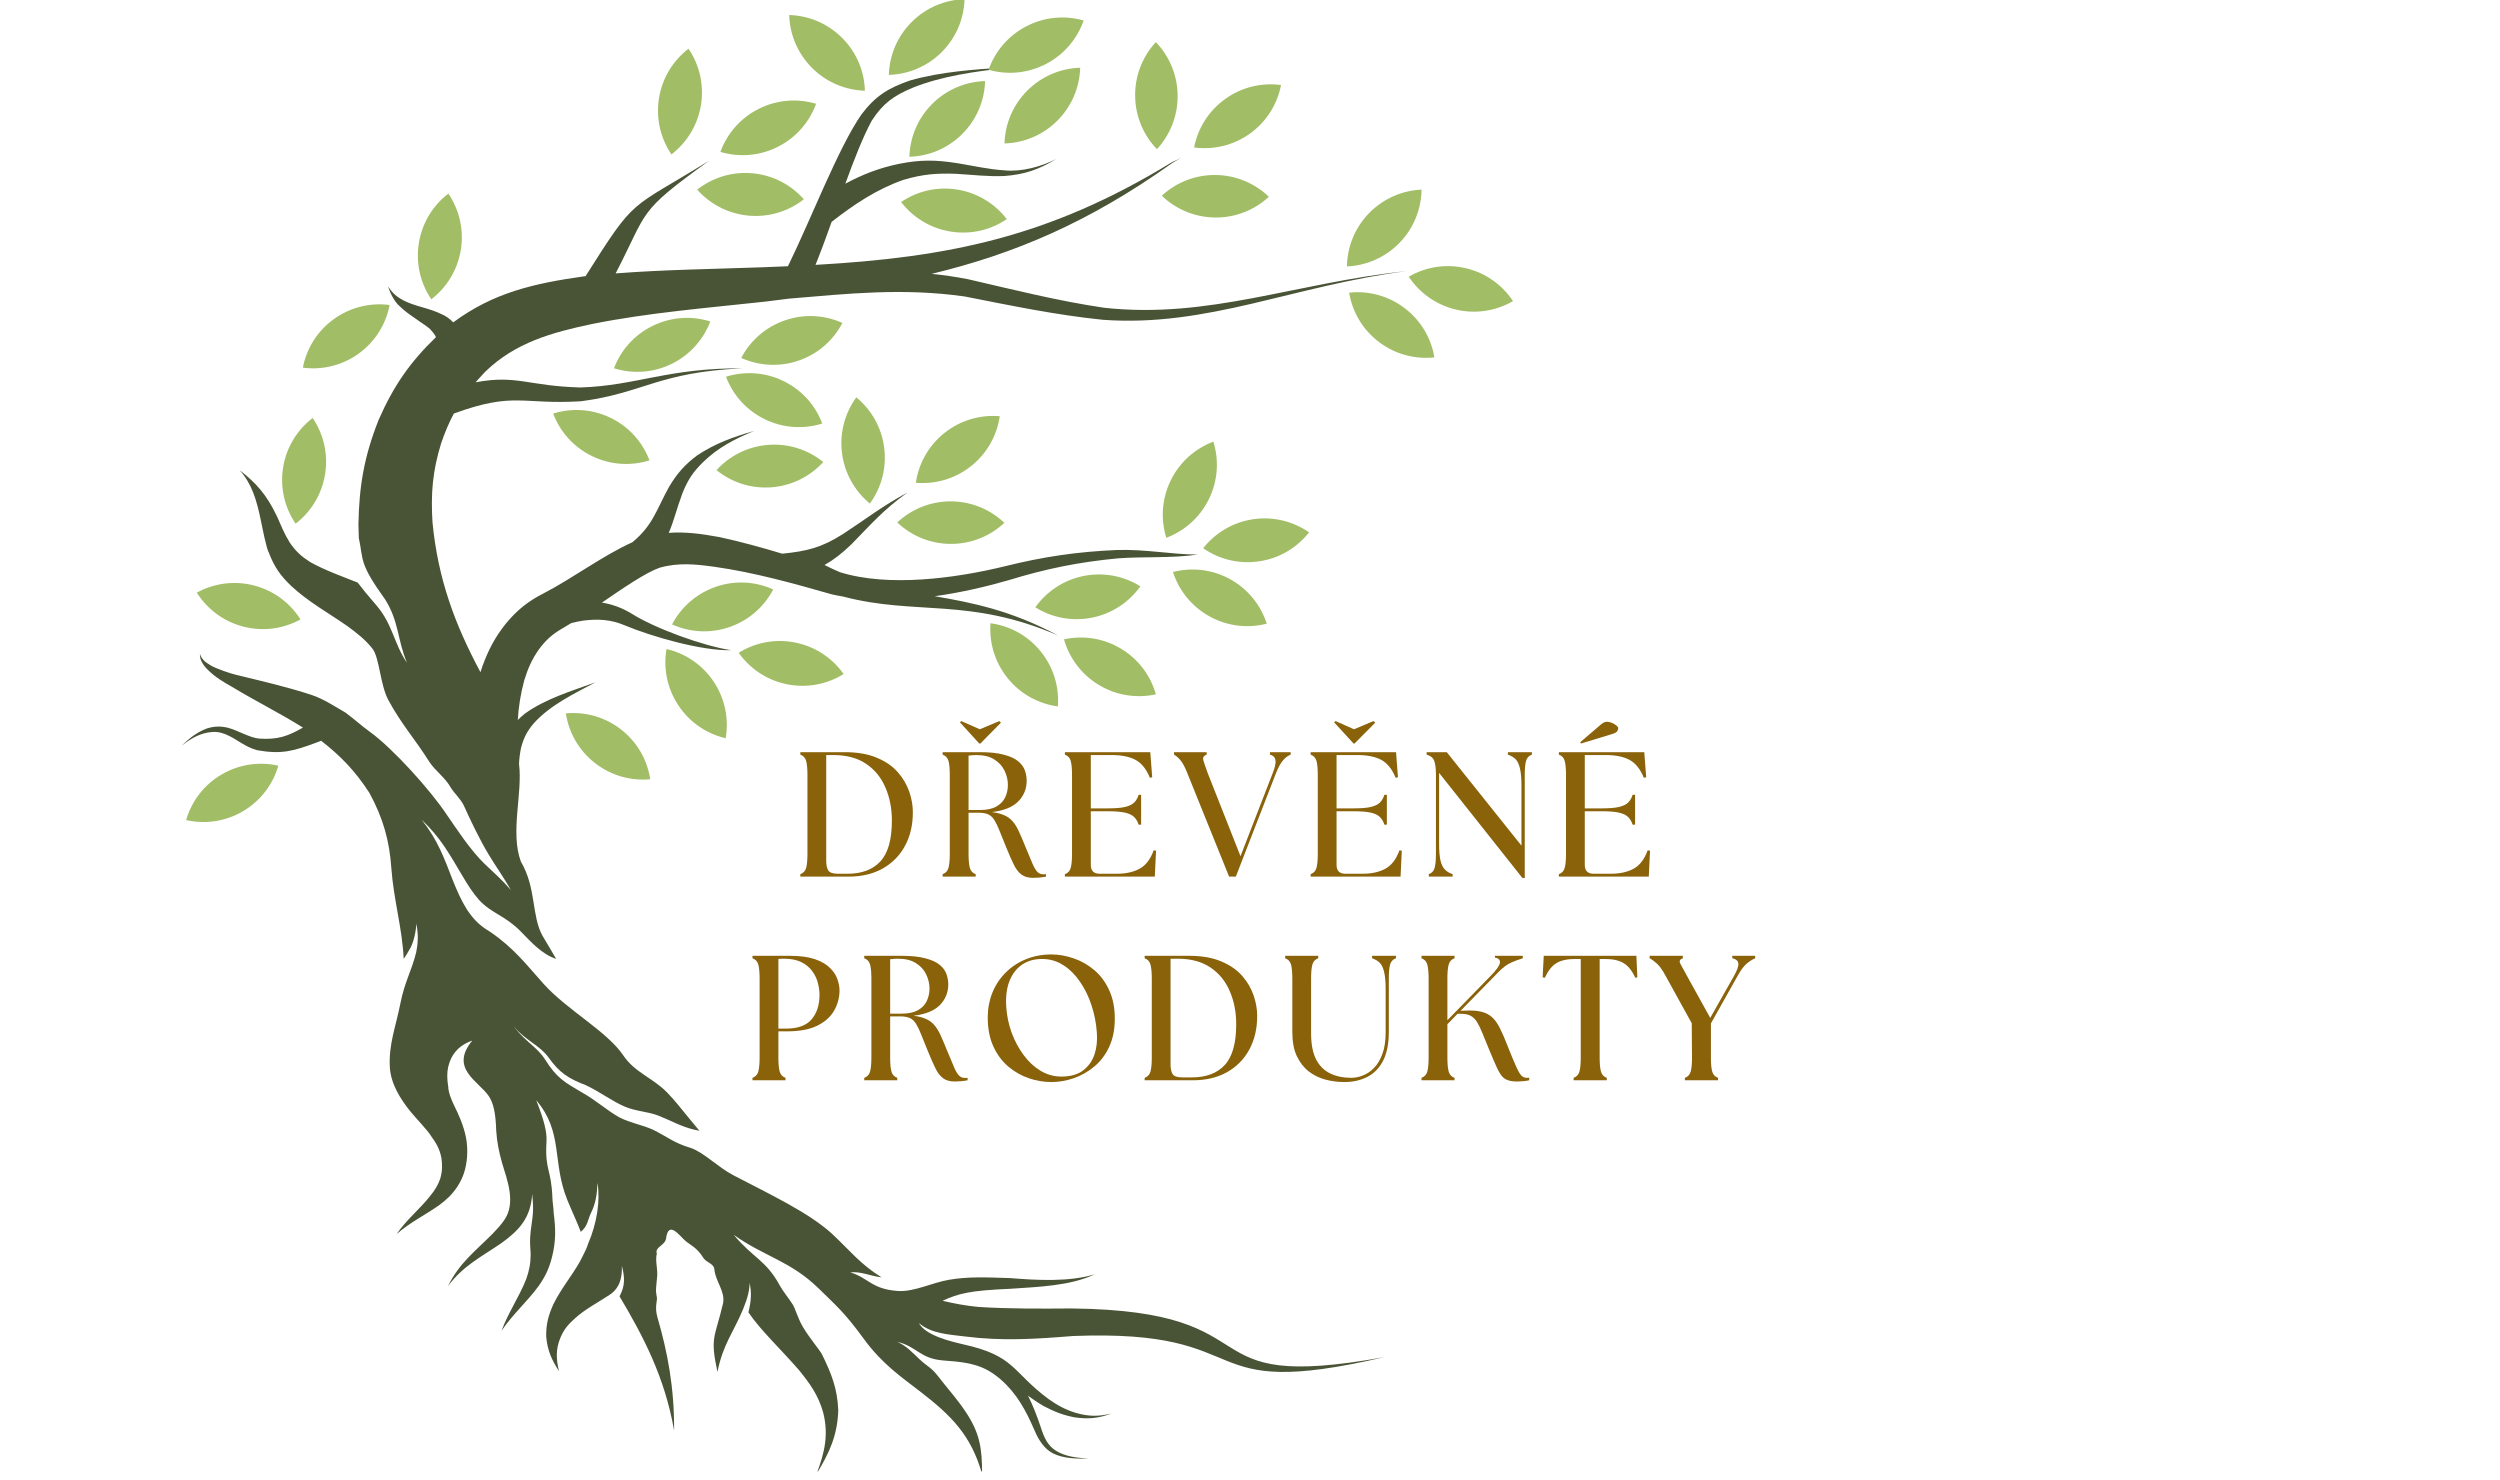 <svg xmlns="http://www.w3.org/2000/svg" xmlns:xlink="http://www.w3.org/1999/xlink" width="380" zoomAndPan="magnify" viewBox="0 0 285 168.75" height="225" preserveAspectRatio="xMidYMid meet" version="1.0"><defs><g/><clipPath id="b45248bd32"><path d="M 20.723 7.02 L 160.832 7.02 L 160.832 167.75 L 20.723 167.75 Z M 20.723 7.02 " clip-rule="nonzero"/></clipPath><clipPath id="466771346e"><path d="M 160.285 30.008 L 172.484 30.008 L 172.484 36 L 160.285 36 Z M 160.285 30.008 " clip-rule="nonzero"/></clipPath></defs><g fill="#89620a" fill-opacity="1"><g transform="translate(90.283, 99.935)"><g><path d="M 0.953 0 L 0.953 -0.281 C 1.285 -0.395 1.504 -0.625 1.609 -0.969 C 1.711 -1.312 1.766 -1.848 1.766 -2.578 L 1.766 -11.609 C 1.766 -12.336 1.711 -12.875 1.609 -13.219 C 1.504 -13.562 1.285 -13.789 0.953 -13.906 L 0.953 -14.188 L 6.016 -14.188 C 7.473 -14.188 8.695 -13.973 9.688 -13.547 C 10.688 -13.129 11.484 -12.578 12.078 -11.891 C 12.672 -11.211 13.102 -10.473 13.375 -9.672 C 13.645 -8.879 13.781 -8.113 13.781 -7.375 C 13.789 -5.914 13.492 -4.629 12.891 -3.516 C 12.297 -2.41 11.445 -1.547 10.344 -0.922 C 9.238 -0.305 7.945 0 6.469 0 Z M 3.906 -1.797 C 3.906 -1.328 3.984 -0.961 4.141 -0.703 C 4.305 -0.453 4.672 -0.328 5.234 -0.328 L 6.328 -0.328 C 7.961 -0.328 9.211 -0.797 10.078 -1.734 C 10.953 -2.672 11.391 -4.223 11.391 -6.391 C 11.391 -7.773 11.145 -9.031 10.656 -10.156 C 10.176 -11.289 9.441 -12.191 8.453 -12.859 C 7.473 -13.523 6.227 -13.859 4.719 -13.859 L 3.906 -13.859 Z M 3.906 -1.797 "/></g></g></g><g fill="#89620a" fill-opacity="1"><g transform="translate(106.509, 99.935)"><g><path d="M 11.266 0.141 C 10.711 0.141 10.27 0.016 9.938 -0.234 C 9.602 -0.484 9.312 -0.863 9.062 -1.375 C 8.812 -1.883 8.523 -2.535 8.203 -3.328 C 7.91 -4.066 7.66 -4.688 7.453 -5.188 C 7.254 -5.695 7.062 -6.102 6.875 -6.406 C 6.688 -6.719 6.457 -6.941 6.188 -7.078 C 5.914 -7.211 5.555 -7.281 5.109 -7.281 L 3.906 -7.281 L 3.906 -2.578 C 3.906 -1.848 3.957 -1.312 4.062 -0.969 C 4.164 -0.625 4.383 -0.395 4.719 -0.281 L 4.719 0 L 0.953 0 L 0.953 -0.281 C 1.285 -0.395 1.504 -0.625 1.609 -0.969 C 1.711 -1.312 1.766 -1.848 1.766 -2.578 L 1.766 -11.609 C 1.766 -12.336 1.711 -12.875 1.609 -13.219 C 1.504 -13.562 1.285 -13.789 0.953 -13.906 L 0.953 -14.188 L 5.203 -14.188 C 6.316 -14.188 7.219 -14.094 7.906 -13.906 C 8.602 -13.727 9.141 -13.488 9.516 -13.188 C 9.898 -12.883 10.164 -12.535 10.312 -12.141 C 10.457 -11.742 10.531 -11.344 10.531 -10.938 C 10.531 -10.008 10.207 -9.219 9.562 -8.562 C 8.914 -7.914 7.914 -7.516 6.562 -7.359 C 7.133 -7.285 7.602 -7.164 7.969 -7 C 8.344 -6.844 8.66 -6.613 8.922 -6.312 C 9.191 -6.008 9.43 -5.625 9.641 -5.156 C 9.859 -4.688 10.102 -4.113 10.375 -3.438 C 10.738 -2.551 11.02 -1.879 11.219 -1.422 C 11.426 -0.961 11.617 -0.656 11.797 -0.5 C 11.973 -0.344 12.18 -0.266 12.422 -0.266 C 12.473 -0.266 12.52 -0.266 12.562 -0.266 C 12.613 -0.266 12.672 -0.27 12.734 -0.281 L 12.734 0 C 12.492 0.051 12.234 0.086 11.953 0.109 C 11.672 0.129 11.441 0.141 11.266 0.141 Z M 2.922 -17.594 L 3.078 -17.734 L 5.188 -16.797 L 7.422 -17.734 L 7.594 -17.547 L 5.25 -15.172 L 5.125 -15.172 Z M 3.906 -7.594 L 5.203 -7.594 C 5.973 -7.594 6.594 -7.723 7.062 -7.984 C 7.531 -8.242 7.867 -8.594 8.078 -9.031 C 8.285 -9.469 8.391 -9.941 8.391 -10.453 C 8.391 -11.004 8.266 -11.539 8.016 -12.062 C 7.773 -12.582 7.391 -13.008 6.859 -13.344 C 6.336 -13.688 5.648 -13.859 4.797 -13.859 C 4.516 -13.859 4.219 -13.836 3.906 -13.797 Z M 3.906 -7.594 "/></g></g></g><g fill="#89620a" fill-opacity="1"><g transform="translate(120.445, 99.935)"><g><path d="M 0.953 0 L 0.953 -0.281 C 1.285 -0.395 1.504 -0.625 1.609 -0.969 C 1.711 -1.312 1.766 -1.848 1.766 -2.578 L 1.766 -11.609 C 1.766 -12.336 1.711 -12.875 1.609 -13.219 C 1.504 -13.562 1.285 -13.789 0.953 -13.906 L 0.953 -14.188 L 10.688 -14.188 L 10.906 -11.328 L 10.641 -11.266 C 10.234 -12.266 9.688 -12.945 9 -13.312 C 8.32 -13.676 7.414 -13.859 6.281 -13.859 L 3.906 -13.859 L 3.906 -7.781 L 5.859 -7.781 C 6.68 -7.781 7.328 -7.832 7.797 -7.938 C 8.273 -8.051 8.629 -8.223 8.859 -8.453 C 9.086 -8.68 9.254 -8.973 9.359 -9.328 L 9.641 -9.328 L 9.641 -5.922 L 9.359 -5.922 C 9.254 -6.266 9.086 -6.551 8.859 -6.781 C 8.629 -7.02 8.273 -7.191 7.797 -7.297 C 7.328 -7.398 6.68 -7.453 5.859 -7.453 L 3.906 -7.453 L 3.906 -1.344 C 3.906 -0.664 4.242 -0.328 4.922 -0.328 L 6.875 -0.328 C 7.895 -0.328 8.754 -0.516 9.453 -0.891 C 10.16 -1.266 10.703 -1.969 11.078 -3 L 11.344 -2.953 L 11.203 0 Z M 0.953 0 "/></g></g></g><g fill="#89620a" fill-opacity="1"><g transform="translate(133.916, 99.935)"><g><path d="M 1.438 -11.797 C 1.176 -12.473 0.914 -12.961 0.656 -13.266 C 0.395 -13.578 0.148 -13.789 -0.078 -13.906 L -0.078 -14.188 L 3.641 -14.188 L 3.641 -13.906 C 3.305 -13.789 3.18 -13.578 3.266 -13.266 C 3.348 -12.961 3.516 -12.473 3.766 -11.797 L 7.5 -2.328 L 11.172 -11.797 C 11.441 -12.473 11.547 -12.973 11.484 -13.297 C 11.422 -13.617 11.211 -13.82 10.859 -13.906 L 10.859 -14.188 L 13.219 -14.188 L 13.219 -13.906 C 12.914 -13.789 12.629 -13.578 12.359 -13.266 C 12.086 -12.961 11.816 -12.473 11.547 -11.797 L 6.969 0 L 6.203 0 Z M 1.438 -11.797 "/></g></g></g><g fill="#89620a" fill-opacity="1"><g transform="translate(148.461, 99.935)"><g><path d="M 0.953 0 L 0.953 -0.281 C 1.285 -0.395 1.504 -0.625 1.609 -0.969 C 1.711 -1.312 1.766 -1.848 1.766 -2.578 L 1.766 -11.609 C 1.766 -12.336 1.711 -12.875 1.609 -13.219 C 1.504 -13.562 1.285 -13.789 0.953 -13.906 L 0.953 -14.188 L 10.688 -14.188 L 10.906 -11.328 L 10.641 -11.266 C 10.234 -12.266 9.688 -12.945 9 -13.312 C 8.32 -13.676 7.414 -13.859 6.281 -13.859 L 3.906 -13.859 L 3.906 -7.781 L 5.859 -7.781 C 6.68 -7.781 7.328 -7.832 7.797 -7.938 C 8.273 -8.051 8.629 -8.223 8.859 -8.453 C 9.086 -8.68 9.254 -8.973 9.359 -9.328 L 9.641 -9.328 L 9.641 -5.922 L 9.359 -5.922 C 9.254 -6.266 9.086 -6.551 8.859 -6.781 C 8.629 -7.02 8.273 -7.191 7.797 -7.297 C 7.328 -7.398 6.68 -7.453 5.859 -7.453 L 3.906 -7.453 L 3.906 -1.344 C 3.906 -0.664 4.242 -0.328 4.922 -0.328 L 6.875 -0.328 C 7.895 -0.328 8.754 -0.516 9.453 -0.891 C 10.16 -1.266 10.703 -1.969 11.078 -3 L 11.344 -2.953 L 11.203 0 Z M 3.625 -17.594 L 3.797 -17.734 L 5.891 -16.797 L 8.125 -17.734 L 8.312 -17.547 L 5.953 -15.172 L 5.844 -15.172 Z M 3.625 -17.594 "/></g></g></g><g fill="#89620a" fill-opacity="1"><g transform="translate(161.931, 99.935)"><g><path d="M 11.625 0.156 L 2.125 -11.828 L 2.125 -3.797 C 2.125 -2.961 2.176 -2.312 2.281 -1.844 C 2.395 -1.375 2.566 -1.023 2.797 -0.797 C 3.023 -0.566 3.316 -0.395 3.672 -0.281 L 3.672 0 L 0.953 0 L 0.953 -0.281 C 1.285 -0.395 1.504 -0.625 1.609 -0.969 C 1.711 -1.312 1.766 -1.848 1.766 -2.578 L 1.766 -11.609 C 1.766 -12.336 1.695 -12.875 1.562 -13.219 C 1.426 -13.562 1.141 -13.789 0.703 -13.906 L 0.703 -14.188 L 3 -14.188 L 11.516 -3.531 L 11.516 -10.391 C 11.516 -11.211 11.457 -11.859 11.344 -12.328 C 11.238 -12.805 11.07 -13.16 10.844 -13.391 C 10.613 -13.617 10.32 -13.789 9.969 -13.906 L 9.969 -14.188 L 12.703 -14.188 L 12.703 -13.906 C 12.367 -13.789 12.148 -13.562 12.047 -13.219 C 11.941 -12.875 11.891 -12.336 11.891 -11.609 L 11.891 0.156 Z M 11.625 0.156 "/></g></g></g><g fill="#89620a" fill-opacity="1"><g transform="translate(176.759, 99.935)"><g><path d="M 0.953 0 L 0.953 -0.281 C 1.285 -0.395 1.504 -0.625 1.609 -0.969 C 1.711 -1.312 1.766 -1.848 1.766 -2.578 L 1.766 -11.609 C 1.766 -12.336 1.711 -12.875 1.609 -13.219 C 1.504 -13.562 1.285 -13.789 0.953 -13.906 L 0.953 -14.188 L 10.688 -14.188 L 10.906 -11.328 L 10.641 -11.266 C 10.234 -12.266 9.688 -12.945 9 -13.312 C 8.32 -13.676 7.414 -13.859 6.281 -13.859 L 3.906 -13.859 L 3.906 -7.781 L 5.859 -7.781 C 6.68 -7.781 7.328 -7.832 7.797 -7.938 C 8.273 -8.051 8.629 -8.223 8.859 -8.453 C 9.086 -8.68 9.254 -8.973 9.359 -9.328 L 9.641 -9.328 L 9.641 -5.922 L 9.359 -5.922 C 9.254 -6.266 9.086 -6.551 8.859 -6.781 C 8.629 -7.02 8.273 -7.191 7.797 -7.297 C 7.328 -7.398 6.68 -7.453 5.859 -7.453 L 3.906 -7.453 L 3.906 -1.344 C 3.906 -0.664 4.242 -0.328 4.922 -0.328 L 6.875 -0.328 C 7.895 -0.328 8.754 -0.516 9.453 -0.891 C 10.16 -1.266 10.703 -1.969 11.078 -3 L 11.344 -2.953 L 11.203 0 Z M 3.391 -15.328 L 5.438 -17.078 C 5.707 -17.328 5.906 -17.484 6.031 -17.547 C 6.156 -17.617 6.289 -17.656 6.438 -17.656 C 6.613 -17.656 6.801 -17.613 7 -17.531 C 7.195 -17.445 7.363 -17.348 7.5 -17.234 C 7.645 -17.117 7.719 -17.016 7.719 -16.922 C 7.719 -16.797 7.676 -16.676 7.594 -16.562 C 7.52 -16.445 7.305 -16.336 6.953 -16.234 L 3.469 -15.172 Z M 3.391 -15.328 "/></g></g></g><g fill="#89620a" fill-opacity="1"><g transform="translate(190.237, 99.935)"><g/></g></g><g fill="#89620a" fill-opacity="1"><g transform="translate(84.83, 123.151)"><g><path d="M 0.953 0 L 0.953 -0.281 C 1.285 -0.395 1.504 -0.625 1.609 -0.969 C 1.711 -1.312 1.766 -1.848 1.766 -2.578 L 1.766 -11.609 C 1.766 -12.336 1.711 -12.875 1.609 -13.219 C 1.504 -13.562 1.285 -13.789 0.953 -13.906 L 0.953 -14.188 L 5.203 -14.188 C 6.367 -14.188 7.316 -14.062 8.047 -13.812 C 8.785 -13.562 9.359 -13.234 9.766 -12.828 C 10.18 -12.43 10.469 -12.004 10.625 -11.547 C 10.789 -11.086 10.875 -10.656 10.875 -10.25 C 10.875 -9.414 10.664 -8.641 10.25 -7.922 C 9.832 -7.203 9.18 -6.629 8.297 -6.203 C 7.422 -5.785 6.289 -5.578 4.906 -5.578 L 3.906 -5.578 L 3.906 -2.578 C 3.906 -1.848 3.957 -1.312 4.062 -0.969 C 4.164 -0.625 4.383 -0.395 4.719 -0.281 L 4.719 0 Z M 3.906 -5.891 L 4.797 -5.891 C 6.117 -5.891 7.082 -6.238 7.688 -6.938 C 8.289 -7.645 8.594 -8.578 8.594 -9.734 C 8.594 -10.16 8.531 -10.613 8.406 -11.094 C 8.289 -11.57 8.078 -12.02 7.766 -12.438 C 7.461 -12.863 7.047 -13.207 6.516 -13.469 C 5.992 -13.727 5.336 -13.859 4.547 -13.859 C 4.305 -13.859 4.094 -13.848 3.906 -13.828 Z M 3.906 -5.891 "/></g></g></g><g fill="#89620a" fill-opacity="1"><g transform="translate(97.572, 123.151)"><g><path d="M 11.266 0.141 C 10.711 0.141 10.27 0.016 9.938 -0.234 C 9.602 -0.484 9.312 -0.863 9.062 -1.375 C 8.812 -1.883 8.523 -2.535 8.203 -3.328 C 7.91 -4.066 7.66 -4.688 7.453 -5.188 C 7.254 -5.695 7.062 -6.102 6.875 -6.406 C 6.688 -6.719 6.457 -6.941 6.188 -7.078 C 5.914 -7.211 5.555 -7.281 5.109 -7.281 L 3.906 -7.281 L 3.906 -2.578 C 3.906 -1.848 3.957 -1.312 4.062 -0.969 C 4.164 -0.625 4.383 -0.395 4.719 -0.281 L 4.719 0 L 0.953 0 L 0.953 -0.281 C 1.285 -0.395 1.504 -0.625 1.609 -0.969 C 1.711 -1.312 1.766 -1.848 1.766 -2.578 L 1.766 -11.609 C 1.766 -12.336 1.711 -12.875 1.609 -13.219 C 1.504 -13.562 1.285 -13.789 0.953 -13.906 L 0.953 -14.188 L 5.203 -14.188 C 6.316 -14.188 7.219 -14.094 7.906 -13.906 C 8.602 -13.727 9.141 -13.488 9.516 -13.188 C 9.898 -12.883 10.164 -12.535 10.312 -12.141 C 10.457 -11.742 10.531 -11.344 10.531 -10.938 C 10.531 -10.008 10.207 -9.219 9.562 -8.562 C 8.914 -7.914 7.914 -7.516 6.562 -7.359 C 7.133 -7.285 7.602 -7.164 7.969 -7 C 8.344 -6.844 8.66 -6.613 8.922 -6.312 C 9.191 -6.008 9.43 -5.625 9.641 -5.156 C 9.859 -4.688 10.102 -4.113 10.375 -3.438 C 10.738 -2.551 11.02 -1.879 11.219 -1.422 C 11.426 -0.961 11.617 -0.656 11.797 -0.5 C 11.973 -0.344 12.18 -0.266 12.422 -0.266 C 12.473 -0.266 12.52 -0.266 12.562 -0.266 C 12.613 -0.266 12.672 -0.27 12.734 -0.281 L 12.734 0 C 12.492 0.051 12.234 0.086 11.953 0.109 C 11.672 0.129 11.441 0.141 11.266 0.141 Z M 3.906 -7.594 L 5.203 -7.594 C 5.973 -7.594 6.594 -7.723 7.062 -7.984 C 7.531 -8.242 7.867 -8.594 8.078 -9.031 C 8.285 -9.469 8.391 -9.941 8.391 -10.453 C 8.391 -11.004 8.266 -11.539 8.016 -12.062 C 7.773 -12.582 7.391 -13.008 6.859 -13.344 C 6.336 -13.688 5.648 -13.859 4.797 -13.859 C 4.516 -13.859 4.219 -13.836 3.906 -13.797 Z M 3.906 -7.594 "/></g></g></g><g fill="#89620a" fill-opacity="1"><g transform="translate(111.509, 123.151)"><g><path d="M 8.344 0.203 C 7.477 0.203 6.617 0.055 5.766 -0.234 C 4.922 -0.523 4.145 -0.969 3.438 -1.562 C 2.727 -2.164 2.16 -2.93 1.734 -3.859 C 1.305 -4.785 1.094 -5.883 1.094 -7.156 C 1.094 -8.156 1.266 -9.086 1.609 -9.953 C 1.961 -10.828 2.461 -11.594 3.109 -12.25 C 3.754 -12.906 4.52 -13.414 5.406 -13.781 C 6.301 -14.156 7.281 -14.344 8.344 -14.344 C 9.195 -14.344 10.051 -14.191 10.906 -13.891 C 11.77 -13.598 12.551 -13.148 13.25 -12.547 C 13.957 -11.953 14.52 -11.191 14.938 -10.266 C 15.363 -9.348 15.578 -8.27 15.578 -7.031 C 15.578 -5.801 15.363 -4.727 14.938 -3.812 C 14.52 -2.906 13.953 -2.156 13.234 -1.562 C 12.523 -0.969 11.742 -0.523 10.891 -0.234 C 10.047 0.055 9.195 0.203 8.344 0.203 Z M 3.203 -8.391 C 3.266 -7.379 3.469 -6.395 3.812 -5.438 C 4.164 -4.488 4.617 -3.641 5.172 -2.891 C 5.723 -2.141 6.363 -1.539 7.094 -1.094 C 7.832 -0.645 8.633 -0.422 9.5 -0.422 C 10.539 -0.422 11.363 -0.656 11.969 -1.125 C 12.582 -1.594 13.016 -2.203 13.266 -2.953 C 13.516 -3.711 13.602 -4.539 13.531 -5.438 C 13.457 -6.508 13.254 -7.547 12.922 -8.547 C 12.598 -9.547 12.16 -10.441 11.609 -11.234 C 11.066 -12.035 10.43 -12.664 9.703 -13.125 C 8.973 -13.594 8.172 -13.828 7.297 -13.828 C 6.379 -13.828 5.602 -13.602 4.969 -13.156 C 4.332 -12.707 3.859 -12.07 3.547 -11.25 C 3.242 -10.438 3.129 -9.484 3.203 -8.391 Z M 3.203 -8.391 "/></g></g></g><g fill="#89620a" fill-opacity="1"><g transform="translate(129.537, 123.151)"><g><path d="M 0.953 0 L 0.953 -0.281 C 1.285 -0.395 1.504 -0.625 1.609 -0.969 C 1.711 -1.312 1.766 -1.848 1.766 -2.578 L 1.766 -11.609 C 1.766 -12.336 1.711 -12.875 1.609 -13.219 C 1.504 -13.562 1.285 -13.789 0.953 -13.906 L 0.953 -14.188 L 6.016 -14.188 C 7.473 -14.188 8.695 -13.973 9.688 -13.547 C 10.688 -13.129 11.484 -12.578 12.078 -11.891 C 12.672 -11.211 13.102 -10.473 13.375 -9.672 C 13.645 -8.879 13.781 -8.113 13.781 -7.375 C 13.789 -5.914 13.492 -4.629 12.891 -3.516 C 12.297 -2.41 11.445 -1.547 10.344 -0.922 C 9.238 -0.305 7.945 0 6.469 0 Z M 3.906 -1.797 C 3.906 -1.328 3.984 -0.961 4.141 -0.703 C 4.305 -0.453 4.672 -0.328 5.234 -0.328 L 6.328 -0.328 C 7.961 -0.328 9.211 -0.797 10.078 -1.734 C 10.953 -2.672 11.391 -4.223 11.391 -6.391 C 11.391 -7.773 11.145 -9.031 10.656 -10.156 C 10.176 -11.289 9.441 -12.191 8.453 -12.859 C 7.473 -13.523 6.227 -13.859 4.719 -13.859 L 3.906 -13.859 Z M 3.906 -1.797 "/></g></g></g><g fill="#89620a" fill-opacity="1"><g transform="translate(145.762, 123.151)"><g><path d="M 7.484 0.203 C 6.754 0.203 6.035 0.109 5.328 -0.078 C 4.629 -0.266 3.992 -0.578 3.422 -1.016 C 2.859 -1.461 2.406 -2.051 2.062 -2.781 C 1.727 -3.508 1.562 -4.422 1.562 -5.516 L 1.562 -11.609 C 1.562 -12.336 1.508 -12.875 1.406 -13.219 C 1.301 -13.562 1.082 -13.789 0.75 -13.906 L 0.75 -14.188 L 4.516 -14.188 L 4.516 -13.906 C 4.18 -13.789 3.961 -13.562 3.859 -13.219 C 3.754 -12.875 3.703 -12.336 3.703 -11.609 L 3.703 -5.344 C 3.703 -4.113 3.891 -3.129 4.266 -2.391 C 4.648 -1.648 5.188 -1.113 5.875 -0.781 C 6.562 -0.445 7.363 -0.281 8.281 -0.281 C 8.719 -0.281 9.16 -0.367 9.609 -0.547 C 10.066 -0.723 10.488 -1.008 10.875 -1.406 C 11.27 -1.801 11.586 -2.332 11.828 -3 C 12.078 -3.664 12.203 -4.488 12.203 -5.469 L 12.203 -10.391 C 12.203 -11.211 12.145 -11.859 12.031 -12.328 C 11.926 -12.805 11.758 -13.16 11.531 -13.391 C 11.301 -13.617 11.008 -13.789 10.656 -13.906 L 10.656 -14.188 L 13.375 -14.188 L 13.375 -13.906 C 13.039 -13.789 12.82 -13.562 12.719 -13.219 C 12.613 -12.875 12.562 -12.336 12.562 -11.609 L 12.562 -5.516 C 12.562 -4.16 12.344 -3.062 11.906 -2.219 C 11.469 -1.375 10.863 -0.758 10.094 -0.375 C 9.332 0.008 8.461 0.203 7.484 0.203 Z M 7.484 0.203 "/></g></g></g><g fill="#89620a" fill-opacity="1"><g transform="translate(161.097, 123.151)"><g><path d="M 0.953 0 L 0.953 -0.281 C 1.285 -0.395 1.504 -0.625 1.609 -0.969 C 1.711 -1.312 1.766 -1.848 1.766 -2.578 L 1.766 -11.609 C 1.766 -12.336 1.711 -12.875 1.609 -13.219 C 1.504 -13.562 1.285 -13.789 0.953 -13.906 L 0.953 -14.188 L 4.719 -14.188 L 4.719 -13.906 C 4.383 -13.789 4.164 -13.562 4.062 -13.219 C 3.957 -12.875 3.906 -12.336 3.906 -11.609 L 3.906 -6.844 L 8.828 -11.891 C 9.484 -12.555 9.836 -13.051 9.891 -13.375 C 9.941 -13.707 9.754 -13.91 9.328 -13.984 L 9.328 -14.188 L 12.5 -14.188 L 12.5 -13.906 C 12.094 -13.789 11.656 -13.629 11.188 -13.422 C 10.727 -13.223 10.242 -12.863 9.734 -12.344 L 5.406 -7.922 L 5.922 -7.938 C 6.672 -7.977 7.289 -7.938 7.781 -7.812 C 8.281 -7.695 8.695 -7.477 9.031 -7.156 C 9.363 -6.844 9.66 -6.414 9.922 -5.875 C 10.191 -5.332 10.484 -4.656 10.797 -3.844 C 11.203 -2.82 11.52 -2.055 11.75 -1.547 C 11.977 -1.047 12.176 -0.707 12.344 -0.531 C 12.52 -0.363 12.711 -0.281 12.922 -0.281 C 12.984 -0.281 13.035 -0.281 13.078 -0.281 C 13.129 -0.281 13.18 -0.285 13.234 -0.297 L 13.234 0 C 13.004 0.051 12.77 0.086 12.531 0.109 C 12.289 0.129 12.066 0.141 11.859 0.141 C 11.441 0.141 11.098 0.094 10.828 0 C 10.555 -0.082 10.32 -0.238 10.125 -0.469 C 9.926 -0.707 9.723 -1.055 9.516 -1.516 C 9.305 -1.973 9.047 -2.578 8.734 -3.328 C 8.41 -4.109 8.141 -4.77 7.922 -5.312 C 7.703 -5.863 7.488 -6.305 7.281 -6.641 C 7.07 -6.973 6.828 -7.211 6.547 -7.359 C 6.266 -7.504 5.895 -7.578 5.438 -7.578 L 5.062 -7.578 L 3.906 -6.391 L 3.906 -2.578 C 3.906 -1.848 3.957 -1.312 4.062 -0.969 C 4.164 -0.625 4.383 -0.395 4.719 -0.281 L 4.719 0 Z M 0.953 0 "/></g></g></g><g fill="#89620a" fill-opacity="1"><g transform="translate(175.58, 123.151)"><g><path d="M 3.812 0 L 3.812 -0.281 C 4.145 -0.395 4.363 -0.625 4.469 -0.969 C 4.57 -1.312 4.625 -1.848 4.625 -2.578 L 4.625 -13.828 L 4 -13.828 C 3.094 -13.828 2.379 -13.672 1.859 -13.359 C 1.348 -13.055 0.906 -12.5 0.531 -11.688 L 0.281 -11.734 L 0.406 -14.188 L 10.969 -14.188 L 11.078 -11.734 L 10.844 -11.688 C 10.469 -12.5 10.02 -13.055 9.5 -13.359 C 8.988 -13.672 8.281 -13.828 7.375 -13.828 L 6.781 -13.828 L 6.781 -2.578 C 6.781 -1.848 6.832 -1.312 6.938 -0.969 C 7.039 -0.625 7.258 -0.395 7.594 -0.281 L 7.594 0 Z M 3.812 0 "/></g></g></g><g fill="#89620a" fill-opacity="1"><g transform="translate(188.342, 123.151)"><g><path d="M 3.734 0 L 3.734 -0.281 C 4.066 -0.395 4.285 -0.625 4.391 -0.969 C 4.492 -1.312 4.547 -1.848 4.547 -2.578 L 4.516 -6.5 L 1.516 -11.938 C 1.18 -12.57 0.852 -13.031 0.531 -13.312 C 0.219 -13.594 -0.051 -13.789 -0.281 -13.906 L -0.281 -14.188 L 3.5 -14.188 L 3.5 -13.906 C 3.164 -13.789 3.066 -13.594 3.203 -13.312 C 3.348 -13.031 3.598 -12.57 3.953 -11.938 L 6.625 -7.109 L 9.359 -11.938 C 9.711 -12.57 9.867 -13.035 9.828 -13.328 C 9.785 -13.629 9.555 -13.82 9.141 -13.906 L 9.141 -14.188 L 11.75 -14.188 L 11.75 -13.906 C 11.457 -13.789 11.141 -13.594 10.797 -13.312 C 10.461 -13.031 10.117 -12.57 9.766 -11.938 L 6.703 -6.484 L 6.703 -2.578 C 6.703 -1.848 6.754 -1.312 6.859 -0.969 C 6.961 -0.625 7.18 -0.395 7.516 -0.281 L 7.516 0 Z M 3.734 0 "/></g></g></g><g clip-path="url(#b45248bd32)"><path fill="#495436" d="M 136.547 63.219 C 133.523 63.66 130.43 63.426 127.395 63.656 C 122.938 64.086 119.227 64.836 114.949 66.152 C 112.328 66.906 109.465 67.566 106.555 67.969 C 110.773 68.695 115.215 69.559 120.621 72.445 C 110.484 68.055 104.398 70.195 96.133 68.012 C 95.695 67.941 95.262 67.855 94.832 67.758 C 90.457 66.508 85.973 65.254 81.461 64.617 C 79.297 64.316 77.301 64.113 75.176 64.727 C 73.594 65.289 71.07 67.016 68.621 68.695 C 69.766 68.887 70.836 69.254 71.945 69.918 C 74.652 71.641 80.184 73.648 83.363 74.125 C 80.023 74.219 74.316 72.582 71.199 71.281 C 69.629 70.613 68.184 70.547 66.508 70.746 C 66.031 70.82 65.574 70.914 65.133 71.027 C 64.754 71.266 64.391 71.48 64.055 71.672 C 62.93 72.328 62.211 72.984 61.434 74.031 C 60.633 75.176 60.188 76.195 59.773 77.527 C 59.344 79.102 59.117 80.586 59.027 82.078 C 59.262 81.844 59.516 81.613 59.805 81.375 C 62.184 79.652 65.148 78.781 67.887 77.785 C 65.457 79.074 62.699 80.391 60.844 82.465 C 60.098 83.344 59.727 84.066 59.418 85.176 C 59.273 85.828 59.199 86.449 59.168 87.07 L 59.172 87.098 C 59.59 90.473 58.145 94.879 59.379 98.219 C 61.168 101.258 60.566 104.387 61.852 106.688 C 62.055 107.047 63.215 108.957 63.402 109.316 C 61.785 108.785 60.566 107.418 59.359 106.18 C 57.605 104.387 56.023 104.121 54.621 102.605 C 53.871 101.75 53.324 100.875 52.746 99.898 C 51.242 97.379 50.254 95.516 48.066 93.449 C 49.914 95.773 50.602 97.746 51.656 100.445 C 52.125 101.594 52.562 102.613 53.223 103.672 C 53.969 104.789 54.648 105.5 55.812 106.184 C 58.625 108.086 60.113 110.102 61.977 112.168 C 64.66 115.156 69.199 117.562 71.059 120.32 C 72.371 122.277 74.406 122.863 76.031 124.523 C 76.879 125.391 77.707 126.441 78.645 127.594 C 78.992 128.02 79.352 128.457 79.734 128.906 C 79.539 128.863 79.34 128.82 79.141 128.785 C 77.582 128.41 76.527 127.758 75.07 127.188 C 73.84 126.707 72.492 126.699 71.199 126.145 C 69.734 125.508 68.359 124.449 66.781 123.711 C 64.82 122.961 63.785 122.309 62.527 120.543 C 61.555 119.188 59.883 118.574 58.711 117.16 C 58.656 117.094 58.602 117.027 58.551 116.957 C 58.594 117.023 58.641 117.086 58.688 117.152 C 59.336 118.016 60.07 118.625 60.742 119.227 C 59.996 118.645 59.156 118.023 58.453 117.023 C 59.156 118.023 59.996 118.645 60.742 119.227 C 61.277 119.707 61.766 120.184 62.141 120.781 C 63.469 122.902 64.348 123.367 66.371 124.555 C 67.945 125.434 69.133 126.543 70.613 127.387 C 72 128.066 73.141 128.211 74.43 128.781 C 76.012 129.559 76.895 130.332 78.699 130.848 C 80.211 131.344 81.855 133.066 83.586 133.969 C 87.695 136.121 92.082 138.16 94.801 140.605 C 96.852 142.516 98.09 144.141 100.5 145.617 C 99.172 145.465 98.227 144.93 96.922 145.047 C 99.035 145.676 99.355 146.988 102.438 147.176 C 104.277 147.262 106.262 146.219 108.211 145.891 C 110.363 145.523 112.336 145.609 115.168 145.703 C 118.164 145.949 121.938 146.16 124.812 145.262 C 122.023 146.609 118.242 146.707 115.168 146.922 C 110.5 147.121 109.266 147.465 107.453 148.289 C 108.801 148.617 110.156 148.855 111.5 148.988 C 115.008 149.215 118.664 149.191 122.18 149.164 C 146.031 149.434 134.688 158.887 157.805 154.715 C 135.555 159.883 143.992 151.461 122.332 152.305 C 118.043 152.652 114.266 152.902 109.957 152.352 C 108.254 152.133 106.164 152.062 104.75 150.82 C 105.523 152.254 108.305 152.898 109.82 153.258 C 115.727 154.562 115.32 156.34 119.488 159.457 C 120.535 160.199 121.418 160.688 122.648 161.07 C 124.121 161.488 125.234 161.5 126.727 161.133 C 125.242 161.688 124.09 161.805 122.527 161.582 C 121.172 161.328 120.18 160.922 118.969 160.289 C 118.293 159.895 117.723 159.5 117.195 159.117 C 117.77 160.242 118.219 161.426 118.66 162.738 C 118.84 163.305 119.02 163.785 119.316 164.301 C 119.602 164.746 119.852 165.02 120.281 165.324 C 121.41 166.062 122.746 166.188 124.062 166.277 C 122.68 166.293 121.332 166.297 120.062 165.699 C 119.531 165.406 119.203 165.117 118.828 164.645 C 118.422 164.113 118.176 163.625 117.914 163.016 C 116.938 160.766 115.922 158.867 114.055 157.234 C 112.844 156.207 111.863 155.734 110.316 155.41 C 109.363 155.227 108.461 155.164 107.535 155.094 C 104.867 154.887 104.512 153.492 102.305 152.973 C 103.422 153.492 104.02 154.207 104.836 154.965 C 105.652 155.727 106.188 155.914 106.891 156.828 C 107.895 158.141 109.066 159.43 110.008 160.832 C 111.738 163.387 111.953 165.109 111.961 168.055 C 110.73 163.676 108.508 161.414 104.938 158.664 C 102.73 156.957 100.562 155.5 98.449 152.598 C 96.258 149.594 95.262 148.785 93.383 146.938 C 90.113 143.73 87.199 143.293 83.648 140.773 C 85.844 143.422 87.293 143.609 88.895 146.543 C 89.254 147.207 89.871 147.93 90.355 148.688 C 90.68 149.184 90.934 150.266 91.543 151.289 C 92.332 152.617 93.477 153.918 93.73 154.445 C 94.797 156.621 95.465 158.316 95.562 160.777 C 95.469 163.629 94.562 165.602 93.094 168.004 C 94.012 165.586 94.488 163.555 93.836 161.004 C 93.273 159.023 92.348 157.758 91.074 156.176 C 88.891 153.676 86.703 151.648 85.32 149.609 C 85.625 148.348 85.703 147.434 85.457 146.227 C 85.457 147.027 85.242 147.961 84.719 149.23 C 83.652 151.82 82.41 153.254 81.789 156.406 C 80.918 152.344 81.492 152.586 82.434 148.555 C 82.676 147.207 81.59 146.117 81.441 144.746 C 81.402 143.996 80.469 143.961 80.121 143.305 C 79.418 142.203 78.727 141.961 78.137 141.457 C 77.469 140.891 76.211 139.062 75.934 141.172 C 75.828 141.996 74.609 142.156 74.879 142.902 C 74.664 143.723 75.008 144.668 74.91 145.578 C 74.688 147.59 74.82 147.297 74.891 147.953 C 74.93 148.293 74.617 149.039 74.945 150.168 C 76.105 154.152 76.875 158.172 76.848 163.074 C 75.777 156.945 73.285 152.25 70.629 147.789 C 71.27 146.551 71.246 145.68 70.891 144.297 C 70.969 146.301 70.207 147.137 69.508 147.602 C 68.156 148.496 66.656 149.27 65.539 150.301 C 64.762 150.988 64.258 151.582 63.863 152.559 C 63.34 153.863 63.402 154.965 63.727 156.316 C 62.875 155.004 62.406 153.938 62.266 152.363 C 62.242 150.941 62.523 149.918 63.109 148.633 C 64.121 146.598 65.629 144.934 66.484 143.086 C 66.707 142.645 66.914 142.234 67.047 141.781 C 68.055 139.449 68.445 136.887 68.117 134.855 C 68.062 136.121 67.918 137.23 67.328 138.367 C 67.016 139.039 67 139.797 66.207 140.43 C 65.836 139.418 65.125 137.918 64.664 136.77 C 62.91 132.406 64.238 129.07 61.129 125.426 C 62.059 127.77 62.359 129.109 62.301 130.105 C 62.102 133.523 62.855 133.164 62.977 136.617 C 62.992 137.09 63.102 137.629 63.121 138.289 C 63.355 140.066 63.379 141.477 62.949 143.219 C 62.625 144.547 62.203 145.457 61.426 146.578 C 60.07 148.434 58.5 149.762 57.176 151.707 C 57.93 149.648 59.176 147.871 59.984 145.828 C 60.348 144.801 60.492 144.027 60.496 142.938 C 60.426 141.738 60.375 141.488 60.508 140.258 C 60.754 138.398 60.867 138.105 60.672 136.129 C 60.488 138.797 59.27 140.207 57.117 141.746 C 54.797 143.328 52.785 144.305 51.066 146.625 C 52.367 143.973 54.148 142.668 56.164 140.641 C 56.664 140.121 57.098 139.645 57.469 139.113 C 58.844 137.16 57.848 134.605 57.23 132.555 C 56.879 131.297 56.656 130.219 56.57 128.91 C 56.504 126.91 56.27 125.777 55.719 124.953 C 54.57 123.254 51.199 121.809 53.844 118.625 C 53.207 118.848 52.754 119.098 52.242 119.547 C 51.754 120.027 51.48 120.461 51.246 121.102 C 51.004 121.812 50.953 122.383 51.008 123.129 C 51.027 123.387 51.059 123.625 51.098 123.852 C 51.109 124.512 51.43 125.32 51.77 126.02 C 52.02 126.531 52.266 127.051 52.488 127.594 C 53.078 129.105 53.348 130.262 53.246 131.895 C 53.125 133.207 52.855 134.152 52.145 135.27 C 51.535 136.18 50.941 136.734 50.078 137.383 C 48.387 138.566 46.805 139.309 45.207 140.691 C 46.344 139.035 47.848 137.855 49.055 136.32 C 49.582 135.664 49.93 135.125 50.203 134.324 C 50.434 133.48 50.434 132.832 50.316 131.973 C 50.109 130.949 49.711 130.285 49.102 129.453 C 48.926 129.059 47.227 127.262 46.832 126.762 C 45.629 125.289 44.547 123.543 44.441 121.652 C 44.297 119.047 45.117 117.07 45.637 114.418 C 46.125 111.922 46.906 110.742 47.441 108.578 C 47.684 107.375 47.691 106.488 47.461 105.285 C 47.438 106.141 47.141 107.586 46.648 108.301 C 46.449 108.668 46.242 109 46.02 109.312 C 45.859 105.797 44.875 102.621 44.609 98.922 C 44.398 95.918 43.723 93.355 42.113 90.391 C 40.473 87.855 38.777 86.125 36.609 84.449 C 36.418 84.52 36.227 84.594 36.047 84.664 C 33.496 85.609 32.102 86.027 29.32 85.523 C 27.859 85.129 27.078 84.285 25.73 83.711 C 24.992 83.426 24.457 83.371 23.676 83.512 C 22.52 83.73 21.645 84.289 20.723 84.996 C 21.602 84.156 22.402 83.5 23.551 83.055 C 24.43 82.785 25.062 82.762 25.961 82.957 C 27.184 83.289 28.395 84.074 29.527 84.199 C 31.711 84.348 32.848 83.906 34.535 82.945 C 31.859 81.266 29.121 79.922 26.445 78.297 C 25.445 77.738 24.504 77.176 23.695 76.359 C 23.395 76.066 23.168 75.797 22.984 75.418 C 22.848 75.234 22.777 74.766 22.793 74.535 C 22.879 74.836 23.004 75.027 23.211 75.258 C 23.293 75.402 23.891 75.785 24.051 75.875 C 24.699 76.246 26.273 76.785 26.996 76.953 C 29.859 77.648 32.723 78.301 35.52 79.223 C 36.898 79.68 38.121 80.512 39.383 81.234 C 40.348 81.945 41.211 82.742 42.164 83.426 C 44.762 85.293 49.129 90.125 50.984 92.953 C 52.031 94.465 53.621 96.914 55.23 98.465 C 56.383 99.578 57.125 100.184 58.254 101.477 C 57.426 100.035 56.555 98.812 55.719 97.434 C 54.641 95.652 53.52 93.27 52.879 91.84 C 52.559 91.129 51.777 90.426 51.395 89.797 C 50.73 88.602 49.633 87.914 48.922 86.816 C 47.227 84.129 45.82 82.652 44.293 79.848 C 43.316 78.047 43.281 75.004 42.457 73.945 C 41.676 72.941 40.684 72.164 39.547 71.336 C 37.352 69.816 35.188 68.637 33.207 66.809 C 31.969 65.629 31.266 64.625 30.66 63.027 C 30.387 62.621 29.895 60.098 29.766 59.465 C 29.25 56.957 28.727 55.195 27.32 53.598 C 29.152 55.031 30.348 56.297 31.574 58.859 C 32.031 59.902 32.422 60.879 33.031 61.852 C 33.711 62.848 34.324 63.406 35.336 64.059 C 36.996 64.996 38.938 65.684 40.777 66.414 C 41.289 67.098 41.98 67.938 42.969 69.078 C 44.793 71.25 44.938 73.461 46.398 75.555 C 45.285 72.949 45.512 70.887 43.898 68.324 C 40.883 64.141 41.457 63.863 40.906 61.332 C 40.883 60.84 40.871 60.34 40.859 59.828 C 40.938 55.383 41.516 52.023 43.16 47.875 C 44.875 43.961 46.77 41.258 49.699 38.434 C 49.578 38.164 49.41 37.938 49.164 37.676 C 49.004 37.371 47.773 36.641 47.469 36.387 C 46.75 35.898 46.145 35.484 45.523 34.871 C 44.969 34.402 44.438 33.344 44.246 32.656 C 44.73 33.406 45.199 33.824 45.984 34.242 C 46.691 34.602 47.34 34.789 48.09 35.012 C 48.914 35.254 49.625 35.461 50.402 35.844 C 50.828 36.012 51.277 36.352 51.672 36.746 C 56.266 33.352 60.879 32.301 66.621 31.496 L 66.754 31.484 C 72.57 22.277 71.613 24.039 80.832 18.324 C 72.578 24.289 73.977 23.836 70.184 31.168 C 75.746 30.738 81.328 30.672 86.91 30.469 C 87.898 30.434 88.867 30.395 89.824 30.352 C 92.367 25.191 95.609 16.734 98.23 13.012 C 99.824 10.918 101.277 10.027 103.75 9.172 C 107.297 8.164 111.07 7.918 114.734 7.68 C 114.742 7.68 114.812 7.672 114.812 7.672 C 114.895 7.668 115.258 7.57 115.367 7.547 C 115.188 7.602 115.004 7.656 114.824 7.711 C 114.816 7.715 114.738 7.727 114.738 7.73 C 111.133 8.168 107.445 8.645 104.051 10 C 101.875 10.91 100.652 11.785 99.367 13.777 C 98.355 15.656 97.367 18.199 96.367 20.941 C 98.273 19.914 100.199 19.148 102.535 18.668 C 104.988 18.191 106.68 18.219 109.125 18.602 C 110.945 18.895 112.645 19.301 114.496 19.418 C 116.449 19.621 118.707 18.996 120.434 18.117 C 118.395 19.34 116.867 19.879 114.504 20.066 C 112.609 20.145 110.879 19.926 109.004 19.816 C 106.746 19.73 105.203 19.859 103.012 20.496 C 99.93 21.574 97.375 23.293 94.809 25.289 C 94.207 26.973 93.594 28.641 92.969 30.195 C 107.977 29.34 119.504 27.102 133.508 18.547 C 133.977 18.25 134.121 18.344 134.676 17.934 C 134.211 18.312 133.988 18.324 133.566 18.633 C 124.082 25.383 115.609 28.949 106.211 31.219 C 107.566 31.355 108.945 31.555 110.359 31.832 C 115.531 33.023 120.629 34.316 125.887 35.086 C 137.797 36.387 147.684 32.238 160.371 30.902 C 147.445 32.57 137.668 37.324 125.73 36.457 C 120.371 35.914 115.223 34.828 109.945 33.793 C 102.875 32.805 96.727 33.473 89.922 34.047 C 89.031 34.164 88.129 34.277 87.215 34.387 C 80.637 35.105 74.02 35.633 67.523 36.93 C 62.934 37.898 58.746 39.039 55.301 42.391 C 54.918 42.797 54.559 43.191 54.223 43.582 C 58.914 42.699 60.215 44.016 66.172 44.172 C 72.559 43.969 76.164 41.93 84.641 41.992 C 75.047 42.422 73.387 44.801 66.258 45.742 C 59.473 46.164 58.68 44.613 51.742 47.141 C 51.191 48.164 50.723 49.27 50.289 50.539 C 49.309 53.715 49.102 56.254 49.305 59.559 C 49.934 66.004 51.836 71.145 54.773 76.629 C 54.844 76.406 54.918 76.18 54.996 75.949 C 55.684 74.078 56.406 72.688 57.645 71.117 C 58.945 69.551 60.145 68.578 61.957 67.648 C 65.199 65.98 68.758 63.312 72.094 61.816 C 74.473 59.844 74.836 58.078 76.285 55.477 C 77.215 53.941 78.031 53.008 79.469 51.918 C 81.559 50.535 83.562 49.82 85.961 49.129 C 83.738 50.059 81.867 51.008 80.129 52.703 C 78.984 53.828 78.402 54.734 77.805 56.211 C 77.105 58.086 76.82 59.43 76.234 60.746 C 78.164 60.605 79.965 60.855 82.031 61.23 C 84.426 61.75 86.812 62.406 89.176 63.121 C 92.043 62.828 93.664 62.426 96.109 60.871 C 98.727 59.164 100.578 57.695 103.441 56.152 C 100.617 58.199 99.41 59.656 97.074 62.039 C 95.984 63.09 95.023 63.836 93.996 64.41 C 94.582 64.707 95.16 64.977 95.734 65.223 C 101.293 66.973 108.977 65.91 114.492 64.57 C 118.926 63.465 122.77 62.895 127.336 62.699 C 130.742 62.605 133.457 63.207 136.547 63.219 " fill-opacity="1" fill-rule="nonzero"/></g><path fill="#a1bd66" d="M 123.141 7.723 C 123.078 9.914 122.211 12.082 120.539 13.754 C 118.867 15.426 116.699 16.289 114.512 16.355 C 114.574 14.168 115.445 11.996 117.113 10.324 C 118.785 8.656 120.953 7.789 123.141 7.723 " fill-opacity="1" fill-rule="evenodd"/><path fill="#a1bd66" d="M 132.445 22.312 C 134.023 23.828 136.164 24.773 138.523 24.797 C 140.887 24.82 143.043 23.918 144.652 22.434 C 143.07 20.914 140.934 19.973 138.574 19.949 C 136.211 19.926 134.055 20.824 132.445 22.312 " fill-opacity="1" fill-rule="evenodd"/><path fill="#a1bd66" d="M 131.766 4.801 C 133.285 6.383 134.227 8.52 134.25 10.883 C 134.273 13.242 133.375 15.398 131.891 17.008 C 130.371 15.43 129.43 13.293 129.406 10.93 C 129.383 8.566 130.281 6.41 131.766 4.801 " fill-opacity="1" fill-rule="evenodd"/><path fill="#a1bd66" d="M 146.039 9.691 C 143.871 9.402 141.59 9.906 139.672 11.285 C 137.75 12.664 136.547 14.664 136.129 16.812 C 138.297 17.102 140.578 16.598 142.5 15.223 C 144.418 13.844 145.621 11.844 146.039 9.691 " fill-opacity="1" fill-rule="evenodd"/><path fill="#a1bd66" d="M 89.969 1.711 C 90.035 3.902 90.902 6.07 92.574 7.742 C 94.242 9.41 96.414 10.277 98.598 10.344 C 98.539 8.152 97.668 5.984 95.996 4.312 C 94.328 2.645 92.156 1.777 89.969 1.711 " fill-opacity="1" fill-rule="evenodd"/><path fill="#a1bd66" d="M 109.957 -0.094 C 109.895 2.094 109.027 4.266 107.359 5.934 C 105.688 7.605 103.516 8.473 101.328 8.539 C 101.395 6.352 102.258 4.18 103.93 2.512 C 105.602 0.84 107.77 -0.027 109.957 -0.094 " fill-opacity="1" fill-rule="evenodd"/><path fill="#a1bd66" d="M 123.535 2.336 C 122.812 4.402 121.332 6.211 119.23 7.297 C 117.137 8.387 114.809 8.555 112.699 7.957 C 113.422 5.891 114.906 4.082 117.004 2.996 C 119.102 1.906 121.43 1.734 123.535 2.336 " fill-opacity="1" fill-rule="evenodd"/><path fill="#a1bd66" d="M 112.301 9.242 C 112.238 11.43 111.367 13.602 109.699 15.27 C 108.031 16.941 105.859 17.809 103.672 17.871 C 103.734 15.684 104.602 13.516 106.273 11.844 C 107.941 10.176 110.113 9.309 112.301 9.242 " fill-opacity="1" fill-rule="evenodd"/><path fill="#a1bd66" d="M 133.719 65.207 C 134.391 67.289 135.824 69.133 137.895 70.273 C 139.961 71.414 142.289 71.645 144.41 71.098 C 143.738 69.016 142.301 67.172 140.234 66.027 C 138.164 64.891 135.84 64.66 133.719 65.207 " fill-opacity="1" fill-rule="evenodd"/><path fill="#a1bd66" d="M 132.957 61.309 C 132.309 59.215 132.426 56.883 133.465 54.762 C 134.504 52.641 136.277 51.117 138.324 50.348 C 138.973 52.438 138.855 54.773 137.816 56.895 C 136.777 59.016 135.004 60.539 132.957 61.309 " fill-opacity="1" fill-rule="evenodd"/><path fill="#a1bd66" d="M 137.164 62.496 C 138.516 60.777 140.504 59.547 142.84 59.195 C 145.172 58.848 147.434 59.438 149.234 60.688 C 147.883 62.406 145.895 63.641 143.559 63.988 C 141.223 64.34 138.961 63.75 137.164 62.496 " fill-opacity="1" fill-rule="evenodd"/><g clip-path="url(#466771346e)"><path fill="#a1bd66" d="M 160.598 31.543 C 161.805 33.367 163.688 34.754 165.984 35.293 C 168.285 35.832 170.586 35.426 172.48 34.328 C 171.273 32.5 169.391 31.113 167.094 30.574 C 164.793 30.035 162.492 30.441 160.598 31.543 " fill-opacity="1" fill-rule="evenodd"/></g><path fill="#a1bd66" d="M 163.52 40.742 C 163.16 38.582 162.008 36.551 160.125 35.125 C 158.246 33.695 155.977 33.129 153.801 33.363 C 154.16 35.523 155.312 37.555 157.195 38.984 C 159.078 40.41 161.344 40.977 163.52 40.742 " fill-opacity="1" fill-rule="evenodd"/><path fill="#a1bd66" d="M 153.551 30.371 C 153.586 28.184 154.422 26 156.066 24.305 C 157.715 22.613 159.871 21.715 162.059 21.617 C 162.023 23.809 161.188 25.992 159.543 27.684 C 157.895 29.379 155.738 30.273 153.551 30.371 " fill-opacity="1" fill-rule="evenodd"/><path fill="#a1bd66" d="M 99.164 57.406 C 97.477 56.016 96.289 54 95.988 51.66 C 95.691 49.316 96.332 47.066 97.621 45.297 C 99.312 46.688 100.5 48.703 100.797 51.043 C 101.098 53.387 100.457 55.633 99.164 57.406 " fill-opacity="1" fill-rule="evenodd"/><path fill="#a1bd66" d="M 102.289 59.559 C 103.875 61.066 106.02 61.996 108.383 62.004 C 110.746 62.012 112.895 61.098 114.496 59.602 C 112.906 58.094 110.762 57.164 108.398 57.156 C 106.039 57.148 103.887 58.062 102.289 59.559 " fill-opacity="1" fill-rule="evenodd"/><path fill="#a1bd66" d="M 104.406 55.035 C 104.723 52.867 105.832 50.812 107.684 49.344 C 109.535 47.875 111.789 47.266 113.973 47.449 C 113.656 49.617 112.547 51.676 110.695 53.141 C 108.844 54.609 106.59 55.223 104.406 55.035 " fill-opacity="1" fill-rule="evenodd"/><path fill="#a1bd66" d="M 78.488 5.551 C 76.754 6.887 75.5 8.859 75.125 11.191 C 74.75 13.523 75.316 15.789 76.543 17.605 C 78.281 16.266 79.535 14.293 79.91 11.965 C 80.285 9.633 79.719 7.363 78.488 5.551 " fill-opacity="1" fill-rule="evenodd"/><path fill="#a1bd66" d="M 79.48 21.617 C 81.207 20.266 83.426 19.539 85.777 19.754 C 88.133 19.965 90.188 21.078 91.637 22.719 C 89.918 24.07 87.695 24.793 85.344 24.582 C 82.992 24.367 80.934 23.258 79.48 21.617 " fill-opacity="1" fill-rule="evenodd"/><path fill="#a1bd66" d="M 82.125 17.316 C 82.879 15.258 84.383 13.469 86.492 12.41 C 88.602 11.348 90.934 11.203 93.031 11.832 C 92.285 13.891 90.781 15.676 88.668 16.738 C 86.559 17.801 84.227 17.941 82.125 17.316 " fill-opacity="1" fill-rule="evenodd"/><path fill="#a1bd66" d="M 112.918 71.051 C 112.754 73.23 113.391 75.48 114.875 77.316 C 116.359 79.152 118.43 80.238 120.598 80.535 C 120.762 78.352 120.129 76.102 118.641 74.266 C 117.156 72.43 115.09 71.34 112.918 71.051 " fill-opacity="1" fill-rule="evenodd"/><path fill="#a1bd66" d="M 118.027 69.234 C 119.887 70.395 122.172 70.875 124.488 70.414 C 126.805 69.949 128.73 68.625 130 66.84 C 128.141 65.68 125.855 65.199 123.539 65.66 C 121.223 66.125 119.297 67.445 118.027 69.234 " fill-opacity="1" fill-rule="evenodd"/><path fill="#a1bd66" d="M 121.297 72.887 C 121.891 74.992 123.262 76.887 125.293 78.098 C 127.316 79.312 129.633 79.621 131.77 79.152 C 131.176 77.043 129.805 75.152 127.777 73.941 C 125.75 72.727 123.434 72.414 121.297 72.887 " fill-opacity="1" fill-rule="evenodd"/><path fill="#a1bd66" d="M 63.062 47.148 C 65.152 46.492 67.488 46.605 69.613 47.637 C 71.738 48.668 73.266 50.434 74.043 52.48 C 71.953 53.137 69.617 53.027 67.492 51.996 C 65.367 50.965 63.84 49.199 63.062 47.148 " fill-opacity="1" fill-rule="evenodd"/><path fill="#a1bd66" d="M 69.996 41.98 C 72.082 42.637 74.418 42.527 76.539 41.496 C 78.664 40.461 80.195 38.695 80.973 36.648 C 78.883 35.992 76.551 36.102 74.426 37.137 C 72.301 38.164 70.77 39.934 69.996 41.98 " fill-opacity="1" fill-rule="evenodd"/><path fill="#a1bd66" d="M 82.762 42.949 C 84.852 42.293 87.184 42.402 89.309 43.438 C 91.434 44.469 92.965 46.234 93.738 48.281 C 91.652 48.938 89.32 48.828 87.191 47.797 C 85.066 46.762 83.539 44.996 82.762 42.949 " fill-opacity="1" fill-rule="evenodd"/><path fill="#a1bd66" d="M 84.5 40.805 C 85.516 38.863 87.242 37.293 89.477 36.523 C 91.707 35.746 94.039 35.918 96.035 36.816 C 95.02 38.758 93.293 40.328 91.062 41.102 C 88.828 41.875 86.496 41.703 84.5 40.805 " fill-opacity="1" fill-rule="evenodd"/><path fill="#a1bd66" d="M 35.641 47.652 C 33.902 48.984 32.652 50.957 32.273 53.289 C 31.898 55.621 32.469 57.887 33.695 59.699 C 35.434 58.367 36.684 56.395 37.059 54.062 C 37.438 51.73 36.871 49.461 35.641 47.652 " fill-opacity="1" fill-rule="evenodd"/><path fill="#a1bd66" d="M 22.438 67.562 C 24.355 66.508 26.664 66.152 28.949 66.742 C 31.242 67.332 33.086 68.762 34.254 70.613 C 32.336 71.672 30.027 72.027 27.742 71.434 C 25.453 70.844 23.605 69.414 22.438 67.562 " fill-opacity="1" fill-rule="evenodd"/><path fill="#a1bd66" d="M 76.613 71.184 C 77.629 69.246 79.355 67.672 81.59 66.898 C 83.82 66.125 86.148 66.293 88.148 67.195 C 87.133 69.133 85.406 70.707 83.172 71.48 C 80.941 72.254 78.609 72.082 76.613 71.184 " fill-opacity="1" fill-rule="evenodd"/><path fill="#a1bd66" d="M 75.984 73.988 C 75.609 76.145 76.031 78.445 77.336 80.414 C 78.641 82.383 80.598 83.664 82.73 84.16 C 83.098 82 82.68 79.703 81.375 77.73 C 80.07 75.766 78.113 74.484 75.984 73.988 " fill-opacity="1" fill-rule="evenodd"/><path fill="#a1bd66" d="M 84.211 74.418 C 85.473 76.207 87.395 77.539 89.711 78.004 C 92.023 78.473 94.312 77.996 96.172 76.84 C 94.91 75.051 92.988 73.723 90.672 73.254 C 88.355 72.785 86.07 73.262 84.211 74.418 " fill-opacity="1" fill-rule="evenodd"/><path fill="#a1bd66" d="M 81.68 53.594 C 83.383 54.973 85.594 55.73 87.949 55.551 C 90.305 55.371 92.375 54.289 93.852 52.672 C 92.148 51.293 89.938 50.539 87.582 50.715 C 85.227 50.895 83.156 51.977 81.68 53.594 " fill-opacity="1" fill-rule="evenodd"/><path fill="#a1bd66" d="M 102.727 23.031 C 104.059 24.77 106.031 26.02 108.363 26.398 C 110.695 26.773 112.961 26.211 114.773 24.98 C 113.441 23.246 111.469 21.992 109.137 21.613 C 106.809 21.234 104.539 21.801 102.727 23.031 " fill-opacity="1" fill-rule="evenodd"/><path fill="#a1bd66" d="M 21.219 93.488 C 21.828 91.387 23.207 89.5 25.246 88.301 C 27.277 87.102 29.598 86.805 31.73 87.289 C 31.121 89.395 29.738 91.277 27.703 92.477 C 25.672 93.676 23.352 93.973 21.219 93.488 " fill-opacity="1" fill-rule="evenodd"/><path fill="#a1bd66" d="M 64.508 81.324 C 64.836 83.488 65.961 85.535 67.828 86.988 C 69.688 88.441 71.945 89.039 74.125 88.836 C 73.797 86.668 72.672 84.621 70.809 83.168 C 68.945 81.715 66.684 81.121 64.508 81.324 " fill-opacity="1" fill-rule="evenodd"/><path fill="#a1bd66" d="M 51.113 22.07 C 49.375 23.402 48.125 25.379 47.75 27.711 C 47.375 30.039 47.941 32.309 49.168 34.117 C 50.906 32.785 52.156 30.812 52.535 28.48 C 52.91 26.148 52.34 23.883 51.113 22.07 " fill-opacity="1" fill-rule="evenodd"/><path fill="#a1bd66" d="M 34.527 41.914 C 36.695 42.199 38.977 41.691 40.891 40.309 C 42.805 38.922 44.008 36.922 44.418 34.77 C 42.25 34.484 39.969 34.996 38.055 36.379 C 36.137 37.762 34.938 39.766 34.527 41.914 " fill-opacity="1" fill-rule="evenodd"/></svg>